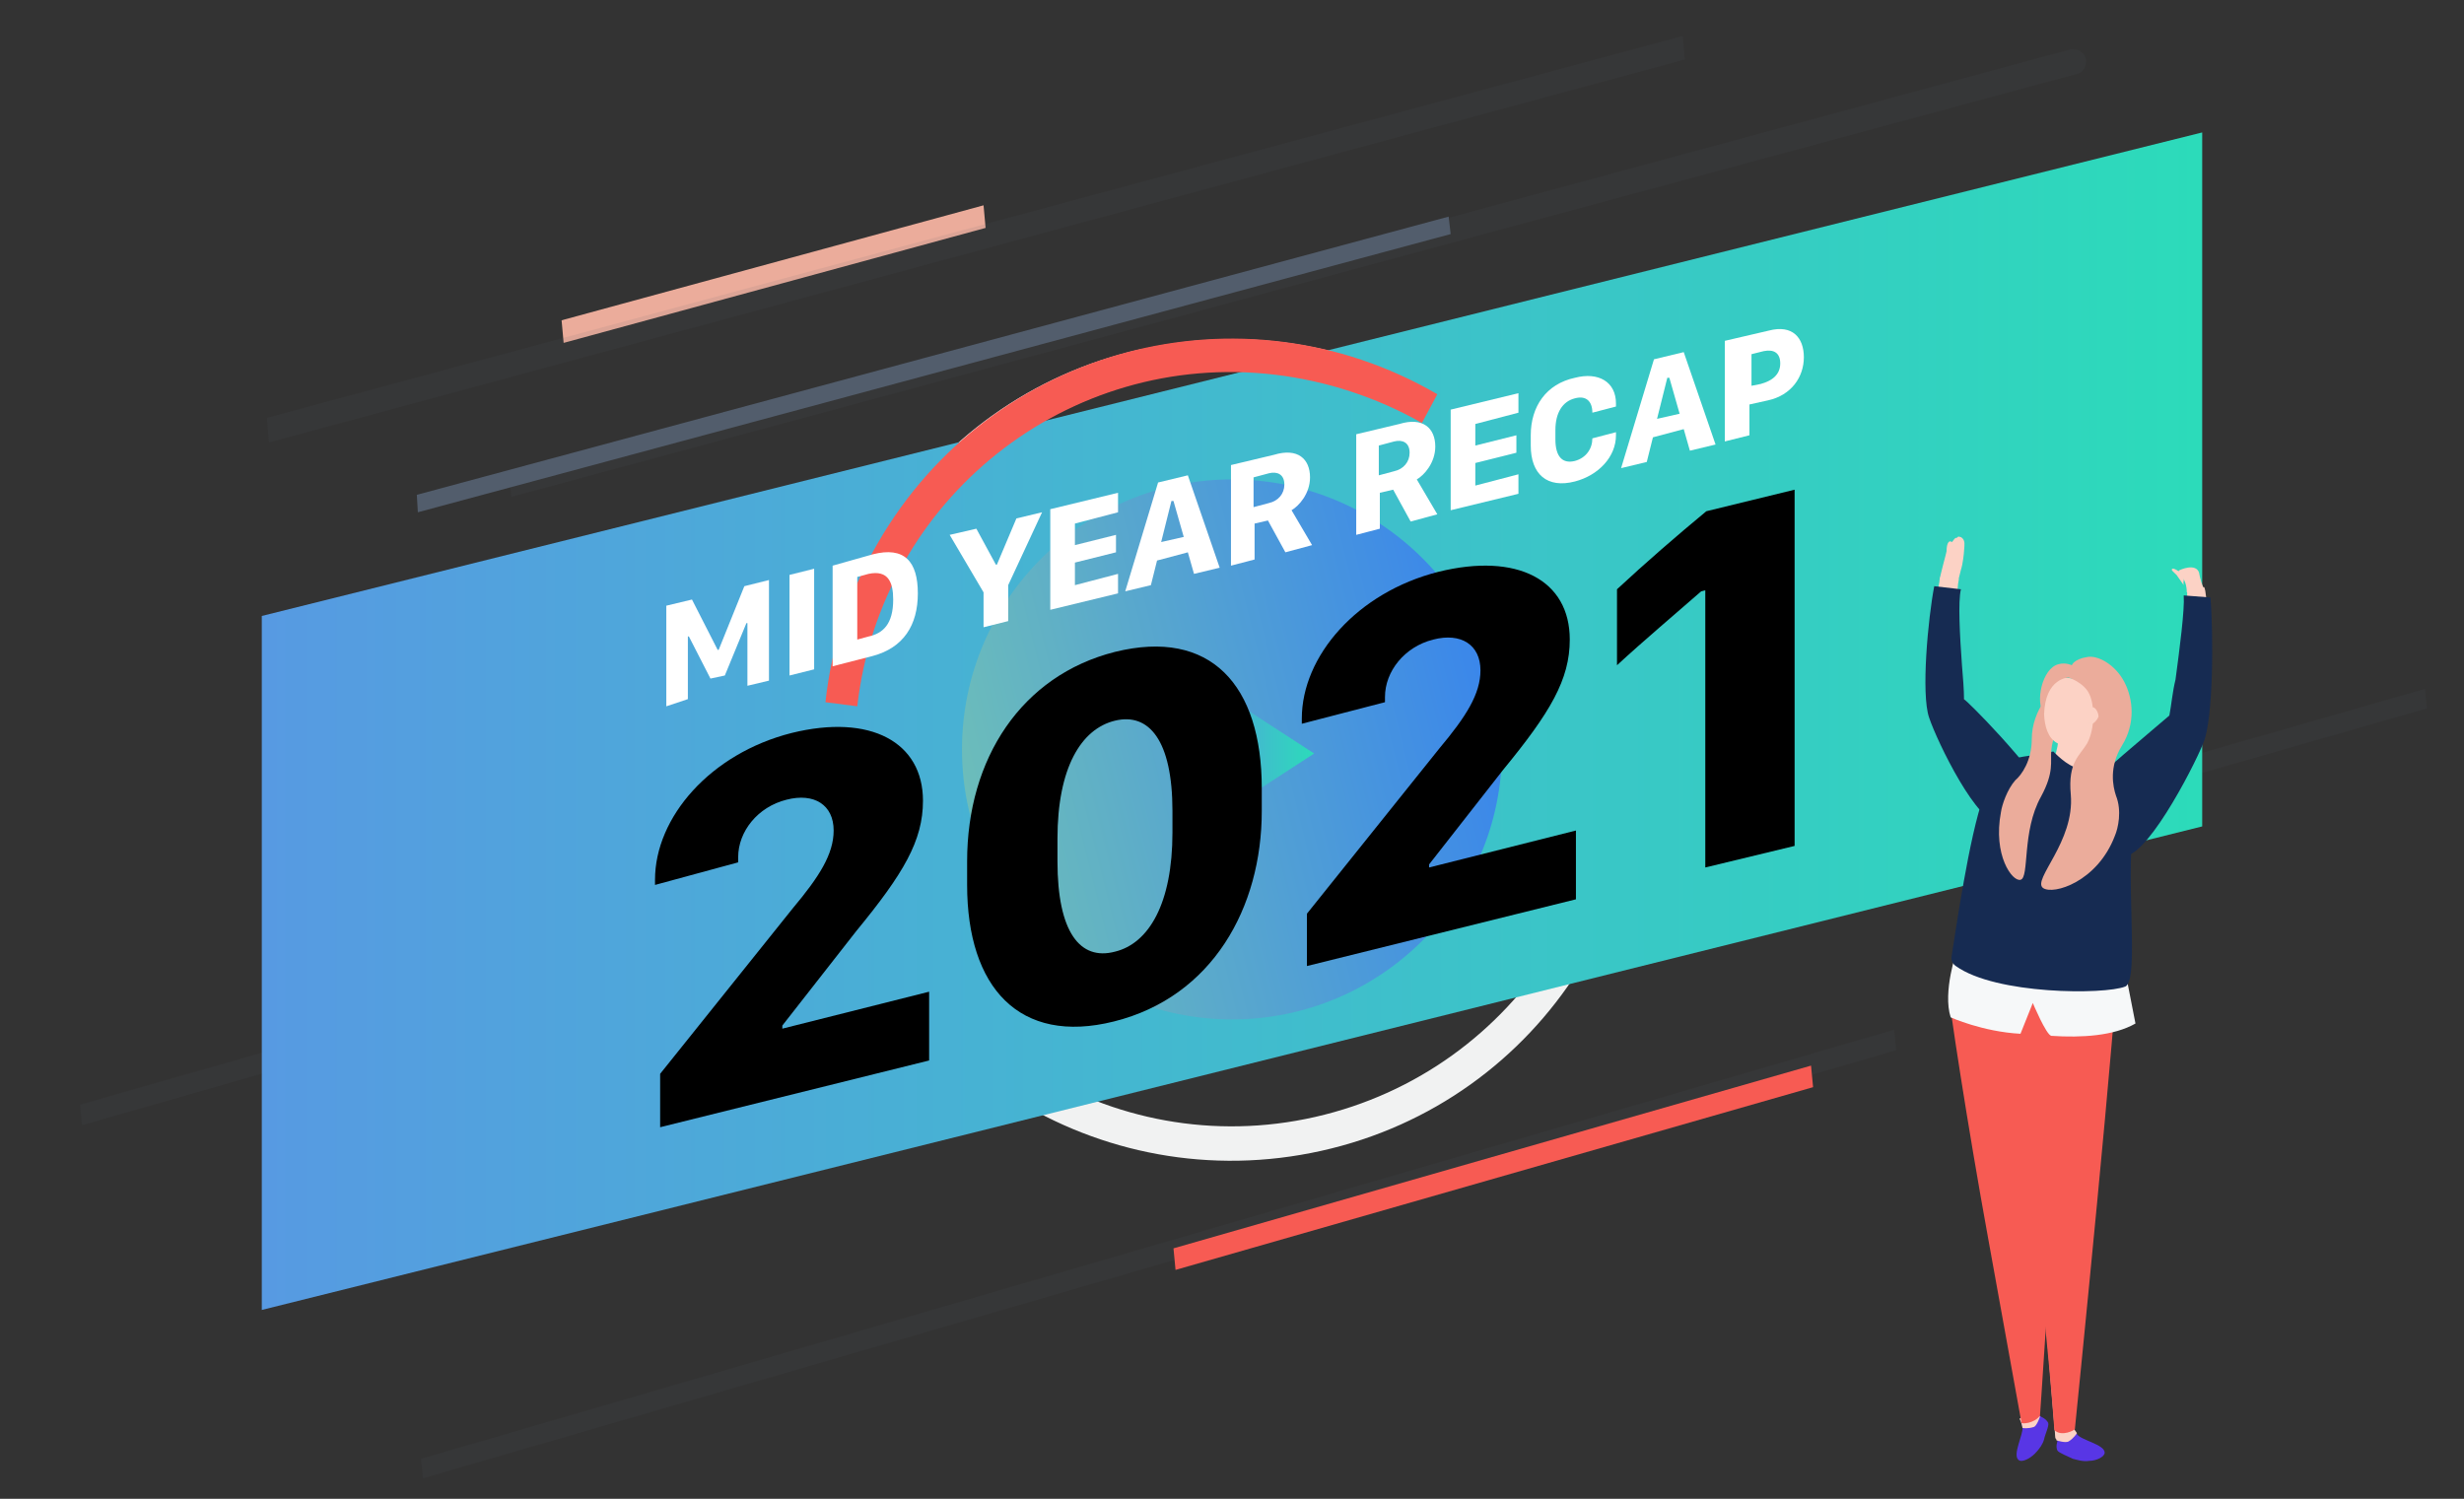 <?xml version="1.0" encoding="UTF-8"?> <!-- Generator: Adobe Illustrator 25.4.1, SVG Export Plug-In . SVG Version: 6.00 Build 0) --> <svg xmlns="http://www.w3.org/2000/svg" xmlns:xlink="http://www.w3.org/1999/xlink" version="1.1" id="Layer_1" x="0px" y="0px" viewBox="0 0 240 146" style="enable-background:new 0 0 240 146;" xml:space="preserve"><rect x="0" y="0" width="240" height="146" fill="#333333" stroke="none"/> <style type="text/css"> .st0{opacity:0.1;fill-rule:evenodd;clip-rule:evenodd;fill:#525D6C;enable-background:new ;} .st1{fill-rule:evenodd;clip-rule:evenodd;fill:#2CDBBA;} .st2{fill-rule:evenodd;clip-rule:evenodd;fill:#EBAC9B;} .st3{fill-rule:evenodd;clip-rule:evenodd;fill:#579AE2;} .st4{fill-rule:evenodd;clip-rule:evenodd;fill:#F75B53;} .st5{fill-rule:evenodd;clip-rule:evenodd;fill:#525D6C;} .st6{fill:#F1F2F2;} .st7{fill:url(#SVGID_1_);} .st8{fill:url(#SVGID_00000047037577272871233170000009321802358616023479_);} .st9{fill:#F75B53;} .st10{fill:url(#SVGID_00000013162422570022443290000018003440671814080936_);} .st11{fill:#FFFFFF;} .st12{fill:#FCD2C5;} .st13{fill:#162B52;} .st14{fill:#5836E5;} .st15{fill:#F6F8F9;} .st16{fill:#EBAC9B;} </style> <g id="Group_29"> <path id="Path_440" class="st0" d="M139.7,81.2l-93,26.6l0.2,2l93-26.6L139.7,81.2z"></path> <path id="Path_441" class="st1" d="M37.5,111.2l85.1-24.4l-0.2-2.4l-85.2,24.4L37.5,111.2z"></path> <path id="Path_442" class="st0" d="M100.9,107.9l135.5-38.9l-0.2-1.9L100.7,106L100.9,107.9z"></path> <path id="Path_442-2" class="st0" d="M8,109.6l135.5-38.8l-0.2-1.9L7.8,107.6L8,109.6z"></path> <path id="Path_443" class="st0" d="M41.2,144l143.5-41.7l-0.2-2L41,142.1L41.2,144z"></path> <path id="Path_444" class="st0" d="M74,59.8l109.9-30l-0.2-2.4l-109.8,30L74,59.8z"></path> <path id="Path_444-2" class="st0" d="M99,69.1l109.9-30l-0.2-2.4l-109.8,30L99,69.1z"></path> <path id="Path_445" class="st2" d="M54.9,33.4L96,22.2L95.8,20L54.7,31.2L54.9,33.4z"></path> <path id="Path_446" class="st3" d="M144.2,39l61.4-16.8l-0.2-2.1L144,37L144.2,39z"></path> <path id="Path_447" class="st4" d="M114.5,123.7l62.1-17.8l-0.2-2.1l-62.1,17.8L114.5,123.7z"></path> <path id="Path_448" class="st0" d="M49.8,48.4L202.3,7.2c0.6-0.1,0.9-0.7,0.9-1.3l0,0c-0.1-0.7-0.6-1.1-1.3-1.1c0,0,0,0,0,0h-0.2 L49.6,46L49.8,48.4z"></path> <path id="Path_449" class="st0" d="M26.2,43.1L164.1,5.8l-0.2-2.3L26,40.7L26.2,43.1z"></path> <path id="Path_449-2" class="st0" d="M51.8,85.4l105.8-28.6l-0.2-1.8L51.6,83.7L51.8,85.4z"></path> <path id="Path_450" class="st5" d="M40.7,49.9l100.6-27.1l-0.2-1.7L40.6,48.2L40.7,49.9z"></path> </g> <path class="st6" d="M159,64.3c4.8,21.6-8.7,43-30.3,47.8s-43-8.7-47.8-30.3s8.7-43,30.3-47.8c0,0,0,0,0.1,0 C132.8,29.2,154.2,42.7,159,64.3z M84.1,81c4.5,19.8,24.2,32.3,44,27.8c19.8-4.5,32.3-24.2,27.8-44C151.4,45,131.8,32.6,112,37 C92.1,41.5,79.6,61.2,84.1,81z"></path> <linearGradient id="SVGID_1_" gradientUnits="userSpaceOnUse" x1="25.528" y1="70.255" x2="214.472" y2="70.255" gradientTransform="matrix(1 -0.249 0 1 0 29.919)"> <stop offset="0" style="stop-color:#579AE2"></stop> <stop offset="1" style="stop-color:#2CDBBA"></stop> </linearGradient> <polygon class="st7" points="214.5,80.5 25.5,127.6 25.5,60 214.5,12.9 "></polygon> <linearGradient id="SVGID_00000106148625563256947250000007312026533191788695_" gradientUnits="userSpaceOnUse" x1="94.504" y1="79.355" x2="145.495" y2="66.641"> <stop offset="0" style="stop-color:#6CBDBA"></stop> <stop offset="1" style="stop-color:#3A86EB"></stop> </linearGradient> <path style="fill:url(#SVGID_00000106148625563256947250000007312026533191788695_);" d="M120,99.3c-14.5,0-26.3-11.8-26.3-26.3 s11.8-26.3,26.3-26.3s26.3,11.8,26.3,26.3C146.3,87.5,134.5,99.3,120,99.3z"></path> <path class="st9" d="M140,38.4c-19.1-11.1-43.5-4.6-54.5,14.5c-2.8,4.8-4.5,10-5.1,15.5l3.1,0.4c2.3-20.2,20.5-34.7,40.7-32.3 c5,0.6,9.9,2.2,14.3,4.7L140,38.4z"></path> <linearGradient id="SVGID_00000066507910078165560780000016814174820801535120_" gradientUnits="userSpaceOnUse" x1="116.04" y1="73.44" x2="128" y2="73.44"> <stop offset="0" style="stop-color:#579AE2"></stop> <stop offset="1" style="stop-color:#2CDBBA"></stop> </linearGradient> <polygon style="fill:url(#SVGID_00000066507910078165560780000016814174820801535120_);" points="116,65.6 116,81.2 128,73.4 "></polygon> <g> <path d="M63.8,86.2v-0.5c0-6.1,5.4-12.3,13.3-14.3c7.7-1.9,12.8,0.9,12.8,6.6c0,3.9-1.9,7.1-6.5,12.7l-7.2,9.2v0.3l14.3-3.6v6.7 l-26.2,6.5v-5.2l12.9-16.1c2.6-3.1,4-5.3,4-7.6c0-2.5-1.9-3.7-4.6-3c-2.8,0.7-4.7,3.1-4.7,5.6v0.5L63.8,86.2z"></path> <path d="M94.2,83.9c0-10,5.3-18.1,14.4-20.4c9.3-2.3,14.3,3.2,14.3,13.3V79c0,9.4-4.8,18.1-14.4,20.5c-9.2,2.3-14.3-3.3-14.3-13.3 V83.9z M103,83.9c0,6.9,2.2,9.7,5.6,8.8c3.3-0.8,5.6-4.7,5.6-11.6V79c0-6.9-2.3-9.6-5.6-8.8c-3.3,0.8-5.6,4.6-5.6,11.5V83.9z"></path> <path d="M126.8,70.5V70c0-6.1,5.4-12.3,13.3-14.3c7.7-1.9,12.8,0.8,12.8,6.6c0,3.9-1.9,7.1-6.5,12.7l-7.2,9.2v0.3l14.3-3.6v6.7 l-26.2,6.5V89l12.9-16.1c2.6-3.1,4-5.3,4-7.6c0-2.5-1.9-3.7-4.6-3c-2.8,0.7-4.7,3.1-4.7,5.6v0.5L126.8,70.5z"></path> <path d="M166.1,84.5v-27l-0.4,0.1c-2.4,2.1-5.6,4.8-8.2,7.2v-7.4c2.8-2.6,5.8-5.2,8.7-7.6l8.6-2.1v34.7L166.1,84.5z"></path> </g> <g> <path class="st11" d="M64.9,68.8V59l2.5-0.6l2.5,4.9l0.1,0l2.5-6.2l2.4-0.6v9.8l-2.1,0.5v-6.1l-0.1,0l-2.1,5.1l-1.4,0.3l-2.1-4.1 l-0.1,0v6.1L64.9,68.8z"></path> <path class="st11" d="M76.9,65.8V56l2.4-0.6v9.8L76.9,65.8z"></path> <path class="st11" d="M85,54c3.1-0.8,4.4,0.7,4.4,3.8c0,3.1-1.4,5.3-4.4,6.1l-3.9,1v-9.8L85,54z M83.5,62.3l1.1-0.3 c1.4-0.3,2.4-1.2,2.4-3.6c0-1.7-0.5-2.9-2.4-2.5l-1.1,0.3V62.3z"></path> <path class="st11" d="M95.8,61.1v-3.4l-3.3-5.6l2.6-0.6L97,55l0.1,0l1.9-4.5l2.5-0.6L98.2,57v3.5L95.8,61.1z"></path> <path class="st11" d="M108.9,57.8l-6.6,1.6v-9.8l6.6-1.6v1.9l-4.2,1.1v2.1l4-1v1.7l-4,1V57l4.2-1.1V57.8z"></path> <path class="st11" d="M109.6,57.6l3.2-10.6l2.9-0.7l3.1,9l-2.5,0.6l-0.6-2.1l-3,0.8l-0.6,2.4L109.6,57.6z M114.1,48.8l-1,4l2.2-0.5 l-1-3.5L114.1,48.8z"></path> <path class="st11" d="M127.6,46.5c0,1.6-1.1,2.8-1.8,3.2l2,3.4l-2.6,0.7l-1.7-3.1l-1.3,0.3v3.5l-2.3,0.6v-9.8l4.2-1 C126.4,43.6,127.6,44.7,127.6,46.5z M123.6,49c0.9-0.2,1.5-0.9,1.5-1.8c0-1-0.7-1.3-1.5-1.1l-1.5,0.4v2.9L123.6,49z"></path> <path class="st11" d="M139.8,43.5c0,1.6-1.1,2.8-1.8,3.2l2,3.4l-2.6,0.7l-1.7-3.1l-1.3,0.3v3.5l-2.3,0.6v-9.8l4.2-1 C138.6,40.6,139.8,41.7,139.8,43.5z M135.8,45.9c0.9-0.2,1.5-0.9,1.5-1.8c0-1-0.7-1.3-1.5-1.1l-1.5,0.4v2.9L135.8,45.9z"></path> <path class="st11" d="M147.9,48.1l-6.6,1.6v-9.8l6.6-1.6v1.9l-4.2,1.1v2.1l4-1v1.7l-4,1v2.2l4.2-1.1V48.1z"></path> <path class="st11" d="M151.5,42.8c0,1.7,0.7,2.4,1.9,2.1c1.1-0.3,1.7-1.2,1.7-2.2l2.3-0.6v0.3c0,2.1-1.7,3.9-4,4.5 c-2.7,0.7-4.3-0.7-4.3-3.5v-1c0-2.8,1.5-5,4.3-5.6c2.3-0.6,4,0.4,4,2.5v0.3l-2.3,0.6c0-1.1-0.6-1.7-1.7-1.4 c-1.2,0.3-1.9,1.4-1.9,3.1V42.8z"></path> <path class="st11" d="M157.9,45.6l3.2-10.6l2.9-0.7l3.1,9l-2.5,0.6l-0.6-2.1l-3,0.8l-0.6,2.4L157.9,45.6z M162.4,36.8l-1,4l2.2-0.5 l-1-3.5L162.4,36.8z"></path> <path class="st11" d="M172.3,32.2c2.3-0.6,3.4,0.7,3.4,2.6c0,1.9-1.2,3.7-3.5,4.2l-1.8,0.4v3l-2.4,0.6v-9.8L172.3,32.2z M170.5,37.6l1-0.2c1.1-0.3,1.9-0.9,1.9-2c0-1-0.6-1.4-1.6-1.2l-1.2,0.3V37.6z"></path> </g> <g> <g> <path class="st12" d="M212,56c0.2,0.3,0.5,0.7,0.7,1c-0.1-0.4,0.1-0.5,0-0.9c-0.1-0.2-0.9-0.8-1.1-0.7 C211.4,55.5,211.7,55.7,212,56z"></path> <path class="st12" d="M213,57.7c0,0,1.3-0.3,1.6-0.5c-0.3-0.7-0.4-1.4-0.4-1.4c-0.3-1-1.9-0.3-2-0.2C212.1,55.7,213,56.3,213,57.7 z"></path> <path class="st12" d="M203.2,77.8c-0.2,0.3,3,3.5,3.6,3.9c1.6,0.7,6.1-7,7.3-10.1c0.4-1.2-0.7-4.4-3.1-1.5 C209.2,72.4,204.3,76.2,203.2,77.8z"></path> <path class="st12" d="M211.7,70.8c0.2,0.7,0.8,1.7,2.1,1.3c1.3-0.5,1.5-13.6,0.9-14.9c-0.4,0-1-0.2-1.7-0.3 c0.3,2.5-1.2,11.1-1.3,13.5C211.6,70.5,211.6,70.6,211.7,70.8z"></path> <path class="st13" d="M211.3,69.7c-0.2,0.2-8.5,7.1-9,8c-0.1,0.1,3.6,5.2,4.3,5.6c2.1,1,7-8.4,8-10.9c1-2.3,1-10.7,0.7-14.2 l-2.6-0.2c0.1,1.4-0.4,5.2-0.8,8.2C211.6,67.4,211.5,68.7,211.3,69.7z"></path> </g> <path class="st12" d="M198.1,112.6c-0.1,1.2,2.1,27.5,2.1,27.5c0,0.1,1,0.2,1.7-0.4c0,0,1.5-25.8,1.6-26.3 C203.1,113.9,198.8,113.1,198.1,112.6z"></path> <path class="st14" d="M202.3,139.7c-0.2-0.3-0.5-0.7-0.5-0.7l-1.4,0.8c0,0-0.1,0.2,0,0.6c0,0-0.2,0.5,0,0.9 c0.1,0.2,1.1,0.6,1.5,0.8c0.4,0.1,1,0.3,1.6,0.2c0.7,0,1.5-0.4,1.5-0.8C205,140.7,202.7,140.3,202.3,139.7z"></path> <g> <path class="st14" d="M198.8,138c-0.3-0.3-0.5-0.4-0.5-0.4l-1.5,0.5c0,0,0.1,0.5,0.2,0.9c0.1,0.7-1,2.7-0.4,3.2 c0.3,0.3,1.1-0.1,1.6-0.6c0.5-0.5,0.8-1,0.9-1.4c0.1-0.5,0.5-1.3,0.4-1.6C199.3,138.2,198.8,138,198.8,138z"></path> <path class="st12" d="M196.7,138.2c0,0,0.2,0.3,0.3,0.9c0,0,0.5,0.1,1.1-0.1c0.3-0.1,0.6-1,0.6-1c-0.3-0.3-0.5-0.6-0.5-0.6 L196.7,138.2z"></path> <path class="st9" d="M198.6,96.3c-3.3,0.6-7.6,0.6-8.8,0.3c0,0.9,1.8,12.8,3.9,24.3c1,5.5,3.2,17.7,3.2,17.7 c0,0.1,1.2,0.1,1.8-0.7c0,0,1-14.1,1-17.7C199.6,112.2,199.9,102,198.6,96.3z"></path> </g> <path class="st12" d="M200.2,139.6c0,0,0,0.3,0.1,0.7c0,0,0.9,0.3,1.2,0.1c0.5-0.3,0.8-0.8,0.8-0.8c-0.3-0.4-0.5-0.8-0.5-0.8 L200.2,139.6z"></path> <path class="st9" d="M197,94.6c0,0,0,17,1.1,25.2c1.3,9.5,2,19.5,2,19.5c0.7,0.7,2,0,2-0.1c0,0,4.4-43.6,4.1-45.4 C205.2,94.3,200.3,94.8,197,94.6z"></path> <path class="st15" d="M190.6,92.6c0,0-1.4,4-0.6,6.5c0,0,3.1,1.4,6.8,1.6l1.2-3c0,0,1.3,3.1,1.8,3.2c3,0.2,6.1,0,8.2-1.2l-0.9-4.6 L190.6,92.6z"></path> <path class="st12" d="M204.1,70.2c-0.3,0.9-0.6,3.4-0.4,4c-1.1,1.5-3.8,0.9-3.8-0.1c0.7-1,0.6-3,0.7-3.2 C201.2,71.1,203.8,70.4,204.1,70.2z"></path> <path class="st13" d="M206.5,75.4c-0.4-0.3-2.8-1.2-2.8-1.2s-0.6,0.7-1.3,0.6c-1-0.1-2.4-1.6-2.4-1.6s-2.1,0.4-2.9,0.5 c-2.2,0.3-3.3,2.2-3.9,3.9c-1.4,3.9-2.7,13-3.1,15.5c-0.1,0.4,0.1,0.8,0.4,1c3.9,2.8,14.5,2.8,16.5,2c1.5-0.6-0.2-11.8,1-16.6 C208.3,78.3,208.1,76.5,206.5,75.4z"></path> <g> <path class="st12" d="M191.3,53.7c0-0.2,0.1-0.8,0-1c0-0.1-0.2-0.4-0.4-0.4c-0.2-0.1-0.3,0.1-0.3,0.1c-0.2-0.1-0.4,0.4-0.5,0.4 c-0.2-0.2-0.5,0-0.5,0.9c0,0.1-0.6,2.2-0.7,2.9c0.4,0.1,1.8,0.1,1.8,0.1c0.1-0.4,0.2-0.8,0.3-1.2 C191.2,54.9,191.3,53.8,191.3,53.7z"></path> <path class="st12" d="M198.8,77.1c-1-1.7-5.5-6.1-7.2-8.6c-2.1-3.1-3.5-0.5-3.2,0.7c0.9,3,4.9,10.9,6.5,10.6 C195.5,79.5,199,77.4,198.8,77.1z"></path> <path class="st12" d="M191,68.6c0.1-2.1-0.7-10-0.2-12.2c-0.7,0-1.3-0.1-1.8-0.2c-0.8,3.6-1.6,12.8-0.3,13.4 c1.2,0.6,1.9,0,2.2-0.7C191,68.9,191,68.7,191,68.6z"></path> <path class="st13" d="M200.8,79.4c-3.3-5.4-9.3-11.2-9.5-11.3c0-0.9-0.1-2.1-0.2-3.3c-0.2-2.8-0.4-6.2-0.1-7.4l-2.6-0.3 c-0.6,3.1-1.3,10.5-0.5,12.8c0.8,2.4,4.8,10.6,6.9,10.2C195.6,79.7,201.2,80,200.8,79.4z"></path> </g> <path class="st16" d="M197.9,72c0-1.4,0.5-2.7,1.2-3.7c0.8-0.7,2,1.5,2,1.5c-0.6,0.8-1.2,2.1-1.3,3.3c-0.1,1.1,0.3,2.1-1,4.5 c-1.9,3.4-1.1,7.9-2,8.1c-0.8,0.2-2.7-2.4-1.9-6.6c0.1-0.7,0.6-2.2,1.4-3.1C196.9,75.5,197.9,74.1,197.9,72z"></path> <path class="st12" d="M202.2,66.2c1.3,0.4,2,2,1.6,3.3c0,0-0.4,1.3-0.4,1.3c-0.3,1-2.2,2.1-3,1.6c-1.9-1-1.2-4.8-1.1-5.2 C199.9,66.1,201,65.8,202.2,66.2z"></path> <path class="st16" d="M200.5,64.7c0.7-0.2,1.3,0.1,1.3,0.1s0.2-0.6,1.5-0.8c1-0.2,2.7,0.7,3.6,2.4c0.9,1.7,1.1,4.1-0.2,6.2 c-1.3,2.1-0.9,4-0.6,4.9c0.6,1.5,0.2,3.2-0.1,3.9c-1.7,4.5-6,5.8-7,5.1c-1.1-0.8,3.1-4.5,2.7-9.1c-0.3-3.2,0.9-3.8,1.6-5 c0.8-1.5,0.7-3.8,0.2-4.8c-0.5-1.1-2-1.6-2-1.6s-2.3,0-2.4,3.6C198.2,68.4,198.9,65.1,200.5,64.7z"></path> <path class="st12" d="M204.4,69.8c-0.1,0.3-0.5,0.8-0.9,0.8c-0.1-0.4-0.2-1.2-0.2-1.6c0.2-0.1,0.5-0.1,0.6-0.1 C204.2,69,204.4,69.5,204.4,69.8z"></path> </g> </svg> 